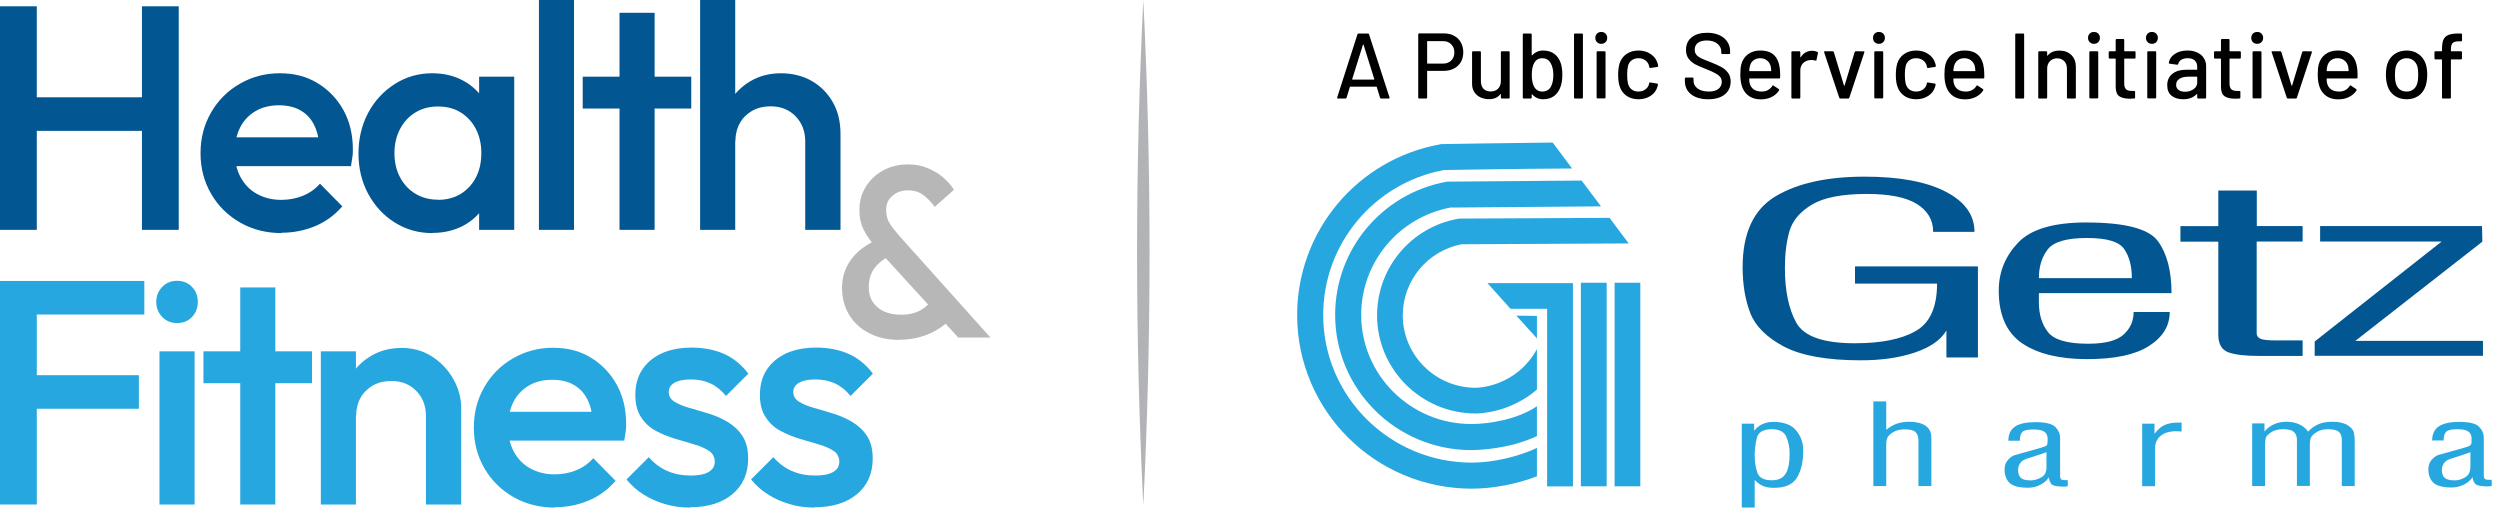 <svg width="203" height="42" viewBox="0 0 203 42" fill="none" xmlns="http://www.w3.org/2000/svg">
<path d="M92.837 3.05176e-05C93.514 13.669 93.514 27.366 92.837 41.035C92.159 27.366 92.159 13.669 92.837 3.05176e-05Z" fill="#B1B3B6"/>
<path d="M0 18.664V0.512H2.988V18.664H0ZM2.048 10.626V7.9H12.189V10.626H2.048ZM11.525 18.664V0.512H14.513V18.664H11.525Z" fill="#025691"/>
<path d="M22.883 18.927C21.637 18.927 20.517 18.65 19.521 18.083C18.524 17.515 17.736 16.755 17.155 15.758C16.574 14.762 16.283 13.669 16.283 12.438C16.283 11.207 16.574 10.114 17.141 9.131C17.708 8.149 18.483 7.374 19.465 6.807C20.448 6.24 21.527 5.949 22.717 5.949C23.906 5.949 24.903 6.212 25.788 6.752C26.674 7.291 27.379 8.024 27.891 8.951C28.403 9.878 28.652 10.944 28.652 12.133C28.652 12.341 28.652 12.549 28.61 12.77C28.583 12.991 28.541 13.226 28.5 13.489H18.289V11.151H27.019L25.954 12.078C25.913 11.317 25.774 10.681 25.511 10.155C25.248 9.629 24.889 9.242 24.404 8.965C23.934 8.689 23.339 8.55 22.647 8.55C21.928 8.55 21.292 8.702 20.752 9.021C20.212 9.339 19.797 9.768 19.507 10.335C19.216 10.902 19.064 11.566 19.064 12.341C19.064 13.116 19.216 13.808 19.535 14.389C19.853 14.97 20.282 15.426 20.863 15.745C21.444 16.063 22.094 16.229 22.827 16.229C23.464 16.229 24.059 16.118 24.598 15.897C25.138 15.675 25.608 15.343 25.982 14.914L27.794 16.755C27.185 17.46 26.452 18 25.594 18.359C24.736 18.719 23.81 18.899 22.841 18.899L22.883 18.927Z" fill="#025691"/>
<path d="M35.1 18.927C33.979 18.927 32.956 18.636 32.056 18.069C31.143 17.502 30.438 16.727 29.898 15.745C29.372 14.762 29.109 13.669 29.109 12.466C29.109 11.262 29.372 10.141 29.898 9.159C30.424 8.177 31.143 7.402 32.056 6.821C32.969 6.24 33.979 5.949 35.1 5.949C36.055 5.949 36.899 6.157 37.632 6.558C38.365 6.959 38.946 7.526 39.389 8.232C39.818 8.938 40.039 9.74 40.039 10.639V14.223C40.039 15.122 39.832 15.924 39.403 16.63C38.974 17.336 38.393 17.903 37.66 18.304C36.913 18.705 36.069 18.913 35.114 18.913L35.1 18.927ZM35.557 16.229C36.608 16.229 37.466 15.869 38.116 15.163C38.766 14.458 39.085 13.545 39.085 12.438C39.085 11.691 38.932 11.04 38.642 10.473C38.351 9.906 37.936 9.463 37.41 9.131C36.885 8.799 36.262 8.647 35.557 8.647C34.851 8.647 34.256 8.813 33.73 9.131C33.205 9.449 32.79 9.892 32.485 10.473C32.181 11.054 32.029 11.705 32.029 12.438C32.029 13.171 32.181 13.835 32.485 14.402C32.79 14.97 33.205 15.412 33.73 15.731C34.256 16.049 34.865 16.215 35.557 16.215V16.229ZM38.905 18.664V15.316L39.403 12.286L38.905 9.283V6.226H41.755V18.664H38.905Z" fill="#025691"/>
<path d="M43.761 18.664V0H46.611V18.664H43.761Z" fill="#025691"/>
<path d="M47.316 8.813V6.226H56.13V8.813H47.316ZM50.305 18.664V1.038H53.155V18.664H50.305Z" fill="#025691"/>
<path d="M56.849 18.664V0H59.699V18.664H56.849ZM65.385 18.664V11.483C65.385 10.653 65.122 9.975 64.596 9.436C64.071 8.896 63.393 8.633 62.563 8.633C62.009 8.633 61.511 8.758 61.082 8.993C60.653 9.242 60.307 9.574 60.072 10.003C59.837 10.432 59.712 10.93 59.712 11.483L58.592 10.861C58.592 9.906 58.799 9.062 59.215 8.329C59.63 7.596 60.211 7.014 60.944 6.586C61.677 6.157 62.507 5.949 63.42 5.949C64.334 5.949 65.177 6.157 65.911 6.572C66.63 6.987 67.211 7.568 67.626 8.301C68.041 9.034 68.249 9.892 68.249 10.861V18.664H65.399H65.385Z" fill="#025691"/>
<path d="M73.063 27.601C72.109 27.601 71.292 27.422 70.587 27.062C69.881 26.702 69.341 26.204 68.954 25.568C68.567 24.931 68.373 24.198 68.373 23.382C68.373 22.565 68.594 21.804 69.051 21.154C69.507 20.49 70.172 19.964 71.057 19.549L72.067 20.877C71.583 21.14 71.209 21.472 70.946 21.86C70.683 22.247 70.545 22.745 70.545 23.326C70.545 23.797 70.656 24.198 70.877 24.53C71.099 24.862 71.403 25.111 71.79 25.291C72.178 25.471 72.634 25.554 73.16 25.554C73.838 25.554 74.391 25.415 74.834 25.139C75.277 24.862 75.609 24.53 75.83 24.143L77.255 25.803C76.979 26.149 76.619 26.453 76.19 26.716C75.761 26.993 75.277 27.2 74.751 27.352C74.225 27.505 73.672 27.587 73.091 27.587L73.063 27.601ZM77.795 27.394L71.237 20.213C70.753 19.674 70.379 19.162 70.144 18.678C69.895 18.193 69.784 17.654 69.784 17.059C69.784 16.353 69.95 15.731 70.296 15.177C70.642 14.61 71.112 14.167 71.694 13.849C72.288 13.517 72.966 13.351 73.727 13.351C74.308 13.351 74.834 13.448 75.305 13.642C75.775 13.835 76.204 14.084 76.564 14.389C76.923 14.693 77.228 15.039 77.463 15.412L75.899 16.796C75.609 16.395 75.291 16.077 74.959 15.828C74.627 15.579 74.212 15.454 73.727 15.454C73.243 15.454 72.8 15.606 72.468 15.897C72.122 16.187 71.956 16.561 71.956 17.017C71.956 17.474 72.053 17.834 72.233 18.124C72.413 18.415 72.676 18.747 73.008 19.134L80.424 27.408H77.809L77.795 27.394Z" fill="#B7B7B7"/>
<path d="M0 40.966V22.814H2.988V40.966H0ZM2.048 25.54V22.814H11.719V25.54H2.048ZM2.048 33.191V30.465H11.276V33.191H2.048Z" fill="#26A7DF"/>
<path d="M14.374 26.232C13.89 26.232 13.489 26.066 13.171 25.734C12.853 25.402 12.687 25 12.687 24.516C12.687 24.032 12.853 23.631 13.171 23.299C13.489 22.967 13.89 22.801 14.374 22.801C14.859 22.801 15.288 22.967 15.592 23.299C15.91 23.631 16.062 24.032 16.062 24.516C16.062 25 15.91 25.402 15.592 25.734C15.288 26.066 14.873 26.232 14.374 26.232ZM12.949 40.966V28.528H15.8V40.966H12.949Z" fill="#26A7DF"/>
<path d="M16.52 31.116V28.528H25.333V31.116H16.52ZM19.508 40.966V23.34H22.358V40.966H19.508Z" fill="#26A7DF"/>
<path d="M26.052 40.966V28.528H28.902V40.966H26.052ZM34.588 40.966V33.786C34.588 32.956 34.325 32.278 33.8 31.738C33.274 31.199 32.596 30.936 31.766 30.936C31.212 30.936 30.714 31.06 30.285 31.295C29.857 31.544 29.511 31.877 29.275 32.305C29.04 32.734 28.916 33.232 28.916 33.786L27.795 33.163C27.795 32.209 28.003 31.365 28.418 30.631C28.833 29.898 29.414 29.317 30.147 28.888C30.88 28.459 31.71 28.252 32.623 28.252C33.537 28.252 34.381 28.487 35.114 28.971C35.833 29.442 36.414 30.064 36.829 30.811C37.245 31.558 37.452 32.347 37.452 33.163V40.966H34.602H34.588Z" fill="#26A7DF"/>
<path d="M45.074 41.215C43.829 41.215 42.708 40.939 41.712 40.371C40.716 39.804 39.927 39.043 39.346 38.047C38.765 37.051 38.475 35.958 38.475 34.727C38.475 33.495 38.765 32.402 39.332 31.42C39.9 30.438 40.674 29.663 41.657 29.096C42.639 28.528 43.718 28.238 44.908 28.238C46.098 28.238 47.094 28.501 47.98 29.04C48.865 29.58 49.571 30.313 50.082 31.24C50.594 32.167 50.843 33.232 50.843 34.422C50.843 34.63 50.843 34.837 50.802 35.059C50.774 35.28 50.733 35.515 50.691 35.778H40.481V33.44H49.211L48.145 34.367C48.104 33.606 47.966 32.969 47.703 32.444C47.44 31.918 47.08 31.531 46.596 31.254C46.126 30.977 45.531 30.839 44.839 30.839C44.119 30.839 43.483 30.991 42.943 31.309C42.404 31.628 41.989 32.056 41.698 32.624C41.408 33.191 41.255 33.855 41.255 34.63C41.255 35.404 41.408 36.096 41.726 36.677C42.044 37.258 42.473 37.715 43.054 38.033C43.635 38.351 44.285 38.517 45.019 38.517C45.655 38.517 46.25 38.407 46.79 38.185C47.329 37.964 47.8 37.632 48.173 37.203L49.986 39.043C49.377 39.749 48.644 40.288 47.786 40.648C46.928 41.008 46.001 41.188 45.032 41.188L45.074 41.215Z" fill="#26A7DF"/>
<path d="M56.018 41.215C55.326 41.215 54.662 41.132 54.026 40.939C53.389 40.759 52.794 40.496 52.268 40.164C51.729 39.832 51.272 39.417 50.871 38.932L52.684 37.12C53.112 37.618 53.611 37.992 54.178 38.241C54.745 38.49 55.381 38.614 56.087 38.614C56.723 38.614 57.208 38.517 57.54 38.324C57.872 38.13 58.038 37.853 58.038 37.494C58.038 37.134 57.886 36.816 57.567 36.608C57.249 36.401 56.848 36.221 56.364 36.082C55.866 35.93 55.354 35.792 54.814 35.626C54.275 35.46 53.749 35.252 53.265 34.989C52.767 34.727 52.365 34.353 52.061 33.883C51.743 33.412 51.59 32.817 51.59 32.07C51.59 31.282 51.77 30.59 52.144 30.023C52.517 29.455 53.043 29.013 53.721 28.694C54.399 28.39 55.215 28.224 56.17 28.224C57.166 28.224 58.052 28.404 58.826 28.75C59.601 29.11 60.238 29.635 60.763 30.341L58.951 32.153C58.591 31.71 58.176 31.365 57.706 31.143C57.235 30.922 56.71 30.811 56.101 30.811C55.534 30.811 55.091 30.894 54.773 31.074C54.468 31.254 54.302 31.503 54.302 31.821C54.302 32.167 54.454 32.43 54.773 32.624C55.091 32.817 55.492 32.983 55.976 33.122C56.474 33.26 56.986 33.412 57.526 33.578C58.065 33.744 58.591 33.966 59.075 34.256C59.56 34.547 59.975 34.92 60.279 35.391C60.597 35.861 60.749 36.484 60.749 37.245C60.749 38.448 60.321 39.417 59.477 40.122C58.633 40.828 57.484 41.188 56.032 41.188L56.018 41.215Z" fill="#26A7DF"/>
<path d="M66.132 41.215C65.44 41.215 64.776 41.132 64.14 40.939C63.503 40.759 62.908 40.496 62.383 40.164C61.843 39.832 61.387 39.417 60.985 38.932L62.798 37.12C63.227 37.618 63.725 37.992 64.292 38.241C64.859 38.49 65.496 38.614 66.201 38.614C66.838 38.614 67.322 38.517 67.654 38.324C67.986 38.13 68.152 37.853 68.152 37.494C68.152 37.134 68 36.816 67.682 36.608C67.363 36.401 66.962 36.221 66.478 36.082C65.98 35.93 65.468 35.792 64.928 35.626C64.389 35.46 63.863 35.252 63.379 34.989C62.881 34.727 62.48 34.353 62.175 33.883C61.857 33.412 61.705 32.817 61.705 32.07C61.705 31.282 61.885 30.59 62.258 30.023C62.632 29.455 63.157 29.013 63.835 28.694C64.513 28.39 65.33 28.224 66.284 28.224C67.28 28.224 68.166 28.404 68.941 28.75C69.715 29.11 70.352 29.635 70.878 30.341L69.065 32.153C68.705 31.71 68.29 31.365 67.82 31.143C67.35 30.922 66.824 30.811 66.215 30.811C65.648 30.811 65.205 30.894 64.887 31.074C64.582 31.254 64.416 31.503 64.416 31.821C64.416 32.167 64.569 32.43 64.887 32.624C65.205 32.817 65.606 32.983 66.091 33.122C66.589 33.26 67.1 33.412 67.64 33.578C68.18 33.744 68.705 33.966 69.19 34.256C69.674 34.547 70.089 34.92 70.393 35.391C70.712 35.861 70.864 36.484 70.864 37.245C70.864 38.448 70.435 39.417 69.591 40.122C68.747 40.828 67.599 41.188 66.146 41.188L66.132 41.215Z" fill="#26A7DF"/>
<path d="M160.616 29.027H158.049V26.834C157.597 27.604 156.741 28.2 155.491 28.623C154.241 29.046 152.77 29.257 151.097 29.257C148.357 29.257 146.27 28.882 144.857 28.142C143.443 27.392 142.53 26.479 142.116 25.402C141.703 24.325 141.501 23.084 141.501 21.7C141.501 18.921 142.395 17.008 144.174 15.94C145.962 14.873 148.376 14.344 151.414 14.344C154.212 14.344 156.405 14.748 157.972 15.556C159.539 16.363 160.328 17.45 160.328 18.825H156.972C156.972 17.863 156.53 17.113 155.655 16.565C154.77 16.017 153.414 15.748 151.578 15.748C149.549 15.748 148.059 16.046 147.097 16.633C146.136 17.219 145.539 17.94 145.299 18.786C145.059 19.633 144.934 20.613 144.934 21.748C144.934 23.604 145.241 25.084 145.857 26.2C146.472 27.315 148.059 27.873 150.616 27.873C152.751 27.873 154.395 27.546 155.549 26.882C156.712 26.229 157.289 24.94 157.289 23.027H150.626V21.633H160.607V29.046L160.616 29.027Z" fill="#025691"/>
<path d="M173.25 25.344C173.25 26.065 172.98 26.671 172.432 27.171C171.884 27.661 170.932 27.911 169.567 27.911C167.884 27.911 166.798 27.604 166.298 26.969C165.807 26.344 165.557 25.536 165.557 24.546V23.805H176.327C176.327 21.979 175.952 20.565 175.211 19.565C174.461 18.565 172.529 18.065 169.394 18.065C166.74 18.065 164.894 18.613 163.856 19.719C162.817 20.815 162.298 22.113 162.298 23.594C162.298 25.584 162.932 27.007 164.192 27.873C165.452 28.729 167.221 29.161 169.481 29.161C171.74 29.161 173.394 28.805 174.509 28.084C175.625 27.373 176.182 26.45 176.182 25.334H173.25V25.344ZM165.557 22.594C165.557 21.642 165.798 20.863 166.279 20.248C166.759 19.633 167.817 19.325 169.452 19.325C171.086 19.325 172.067 19.623 172.48 20.219C172.894 20.815 173.105 21.604 173.105 22.584H165.548L165.557 22.594Z" fill="#025691"/>
<path d="M183.242 18.354H186.973V19.613H183.242V27.075C183.242 27.257 183.338 27.402 183.531 27.498C183.723 27.594 184.146 27.642 184.8 27.642H186.973V28.902H183.444C182.309 28.902 181.473 28.805 180.934 28.604C180.396 28.402 180.127 27.93 180.127 27.18V19.623H177.05V18.363H180.127V15.469H183.252V18.363L183.242 18.354Z" fill="#025691"/>
<path d="M187.952 28.892V27.729L198.26 19.613H188.394V18.354H201.539L201.567 19.623L191.25 27.68H201.616V28.892H187.952Z" fill="#025691"/>
<path d="M142.471 38.959C142.692 39.19 142.913 39.353 143.154 39.459C143.385 39.565 143.683 39.613 144.048 39.613C144.961 39.613 145.586 39.334 145.923 38.767C146.26 38.209 146.423 37.478 146.423 36.584C146.423 35.959 146.231 35.411 145.846 34.95C145.461 34.488 144.846 34.257 143.99 34.257C143.673 34.257 143.375 34.315 143.106 34.44C142.836 34.565 142.615 34.748 142.433 34.978V34.402H141.433V41.209H142.481V38.969L142.471 38.959ZM145.038 35.45C145.221 35.853 145.317 36.305 145.317 36.834C145.317 37.575 145.211 38.113 144.99 38.469C144.769 38.825 144.404 38.998 143.885 38.998C143.25 38.998 142.865 38.805 142.711 38.411C142.558 38.017 142.481 37.517 142.481 36.921C142.481 36.536 142.538 36.103 142.644 35.603C142.75 35.103 143.163 34.853 143.875 34.853C144.471 34.853 144.856 35.055 145.048 35.45" fill="#26A7DF"/>
<path d="M153.163 39.469H152.115V32.594H153.163V34.902C153.433 34.68 153.711 34.517 154 34.411C154.288 34.305 154.625 34.248 155.009 34.248C155.586 34.248 156.029 34.353 156.346 34.565C156.663 34.777 156.827 35.103 156.827 35.546V39.469H155.779V35.748C155.779 35.459 155.692 35.228 155.538 35.084C155.375 34.93 155.086 34.863 154.683 34.863C154.279 34.863 153.961 34.94 153.721 35.094C153.481 35.248 153.327 35.392 153.259 35.536C153.202 35.68 153.163 35.853 153.163 36.065V39.469Z" fill="#26A7DF"/>
<path d="M167.915 39.478L167.674 39.517C167.194 39.517 166.867 39.478 166.694 39.392C166.52 39.305 166.415 39.103 166.357 38.767C166.213 38.998 165.992 39.2 165.674 39.363C165.367 39.527 165.03 39.603 164.684 39.603C163.972 39.603 163.472 39.478 163.194 39.228C162.915 38.978 162.771 38.603 162.771 38.103C162.771 37.815 162.857 37.565 163.04 37.353C163.222 37.142 163.405 37.017 163.588 36.959C163.78 36.902 164.222 36.777 164.934 36.584C165.645 36.392 166.03 36.267 166.107 36.228C166.184 36.18 166.232 36.132 166.242 36.055C166.261 35.988 166.27 35.853 166.27 35.661C166.27 35.373 166.184 35.171 166.001 35.055C165.819 34.93 165.52 34.873 165.088 34.873C164.655 34.873 164.347 34.94 164.213 35.075C164.078 35.209 164.011 35.45 164.011 35.786H163.078C163.078 35.267 163.261 34.882 163.617 34.642C163.972 34.402 164.53 34.277 165.27 34.277C166.097 34.277 166.636 34.411 166.895 34.671C167.155 34.94 167.28 35.228 167.28 35.546V38.584C167.28 38.69 167.28 38.777 167.309 38.834C167.328 38.892 167.367 38.93 167.415 38.95C167.472 38.969 167.569 38.988 167.694 38.988H167.905V39.507L167.915 39.478ZM166.184 36.709C165.972 36.796 165.713 36.882 165.405 36.978C165.097 37.075 164.819 37.161 164.569 37.248C164.319 37.334 164.136 37.45 164.03 37.623C163.924 37.786 163.867 37.969 163.867 38.152C163.867 38.44 163.944 38.652 164.088 38.796C164.232 38.94 164.501 39.007 164.905 39.007C165.194 39.007 165.482 38.921 165.761 38.757C166.04 38.594 166.174 38.325 166.174 37.959V36.709H166.184Z" fill="#26A7DF"/>
<path d="M174.944 35.228C175.165 34.921 175.425 34.69 175.714 34.536C176.002 34.392 176.387 34.315 176.848 34.315H177.146V35.036C176.983 35.027 176.839 35.017 176.694 35.017C176.165 35.017 175.742 35.142 175.444 35.392C175.146 35.642 174.992 35.969 174.992 36.392V39.478H173.944V34.402H174.944V35.238V35.228Z" fill="#26A7DF"/>
<path d="M183.924 39.469H182.876V34.382H183.876V35.036C184.078 34.796 184.328 34.603 184.636 34.459C184.934 34.315 185.28 34.248 185.664 34.248C186.049 34.248 186.405 34.315 186.703 34.459C187.011 34.603 187.251 34.796 187.414 35.046C187.684 34.767 187.972 34.565 188.27 34.44C188.568 34.315 188.943 34.248 189.395 34.248C189.905 34.248 190.309 34.334 190.607 34.517C190.905 34.7 191.078 34.892 191.126 35.094C191.174 35.296 191.203 35.527 191.203 35.786V39.469H190.155V35.748C190.155 35.44 190.078 35.209 189.914 35.065C189.751 34.921 189.462 34.853 189.02 34.853C188.655 34.853 188.357 34.93 188.116 35.084C187.876 35.238 187.722 35.382 187.655 35.527C187.597 35.671 187.559 35.844 187.559 36.055V39.459H186.511V35.738C186.511 35.45 186.434 35.219 186.261 35.075C186.097 34.921 185.809 34.853 185.405 34.853C185.001 34.853 184.684 34.93 184.443 35.084C184.203 35.238 184.049 35.382 184.001 35.517C183.953 35.652 183.924 35.834 183.924 36.065V39.469Z" fill="#26A7DF"/>
<path d="M202.318 38.959H202.107C201.972 38.959 201.885 38.95 201.828 38.921C201.77 38.902 201.732 38.863 201.712 38.805C201.693 38.748 201.684 38.661 201.684 38.555V35.527C201.684 35.209 201.559 34.911 201.299 34.652C201.039 34.382 200.501 34.257 199.684 34.257C198.943 34.257 198.386 34.382 198.03 34.623C197.674 34.863 197.491 35.248 197.491 35.767H198.424C198.424 35.43 198.491 35.19 198.636 35.055C198.77 34.921 199.068 34.853 199.511 34.853C199.953 34.853 200.241 34.911 200.424 35.036C200.607 35.161 200.693 35.363 200.693 35.642C200.693 35.834 200.693 35.969 200.664 36.036C200.645 36.103 200.597 36.161 200.52 36.209C200.443 36.257 200.049 36.373 199.347 36.565C198.636 36.757 198.193 36.892 198.001 36.94C197.818 36.998 197.636 37.132 197.453 37.334C197.27 37.546 197.184 37.796 197.184 38.084C197.184 38.584 197.328 38.959 197.607 39.209C197.886 39.459 198.386 39.584 199.097 39.584C199.443 39.584 199.77 39.498 200.087 39.344C200.395 39.18 200.626 38.978 200.77 38.748C200.818 39.084 200.934 39.286 201.107 39.373C201.28 39.459 201.607 39.498 202.087 39.498L202.328 39.459V38.94L202.318 38.959ZM200.587 37.959C200.587 38.325 200.443 38.594 200.174 38.757C199.895 38.921 199.607 39.007 199.318 39.007C198.924 39.007 198.645 38.93 198.501 38.796C198.357 38.652 198.28 38.44 198.28 38.152C198.28 37.959 198.337 37.786 198.443 37.623C198.549 37.459 198.732 37.334 198.982 37.257C199.232 37.18 199.511 37.084 199.818 36.988C200.126 36.892 200.386 36.796 200.597 36.719V37.969L200.587 37.959Z" fill="#26A7DF"/>
<path d="M122.655 25.075H126.674L125.626 24.036V39.498H127.723V24.036V22.988H126.674H120.78L122.655 25.075Z" fill="#26A7DF"/>
<path d="M130.462 22.959H128.366V39.488H130.462V22.959Z" fill="#26A7DF"/>
<path d="M133.193 22.959H131.106V39.488H133.193V22.959Z" fill="#26A7DF"/>
<path d="M124.799 28.354C123.068 31.45 119.963 31.488 119.828 31.488C116.559 31.488 113.905 28.844 113.905 25.604C113.905 22.796 115.905 20.373 118.674 19.834L132.251 19.767L130.693 17.69L118.559 17.748H118.463L118.376 17.767C114.568 18.459 111.818 21.757 111.818 25.604C111.818 29.998 115.405 33.575 119.828 33.575C120.184 33.575 122.636 33.498 124.799 31.632V28.354Z" fill="#26A7DF"/>
<path d="M124.799 32.988C123.231 34.046 120.981 34.43 119.462 34.43C114.529 34.43 110.529 30.45 110.529 25.565C110.529 21.305 113.568 17.652 117.77 16.854L130.001 16.757L128.424 14.661L117.635 14.748H117.549L117.452 14.758C112.222 15.709 108.414 20.257 108.414 25.565C108.414 31.613 113.366 36.546 119.462 36.546C120.029 36.546 122.51 36.478 124.799 35.411V32.988Z" fill="#26A7DF"/>
<path d="M124.799 36.373C123.27 37.094 121.213 37.565 119.511 37.565C112.857 37.565 107.443 32.19 107.443 25.575C107.443 19.815 111.559 14.873 117.242 13.806C118.049 13.786 123.741 13.7 127.655 13.681L126.078 11.575C122.04 11.613 117.174 11.7 117.117 11.7H117.03L116.943 11.719C110.213 12.931 105.328 18.767 105.328 25.584C105.328 33.363 111.684 39.68 119.511 39.68C121.222 39.68 123.155 39.305 124.799 38.68V36.382V36.373Z" fill="#26A7DF"/>
<path d="M123.126 25.632L124.799 27.479V25.652L123.126 25.632Z" fill="#26A7DF"/>
<path d="M112.151 8C112.106 8 112.076 7.98 112.061 7.94L111.789 7.057C111.784 7.042 111.774 7.035 111.759 7.035H109.64C109.625 7.035 109.615 7.042 109.61 7.057L109.339 7.94C109.323 7.98 109.293 8 109.248 8H108.637C108.582 8 108.562 7.972 108.577 7.917L110.228 2.782C110.243 2.742 110.274 2.722 110.319 2.722H111.073C111.118 2.722 111.148 2.742 111.163 2.782L112.83 7.917L112.837 7.947C112.837 7.982 112.815 8 112.77 8H112.151ZM109.799 6.424C109.794 6.434 109.794 6.444 109.799 6.454C109.809 6.459 109.819 6.462 109.829 6.462H111.563C111.573 6.462 111.581 6.459 111.586 6.454C111.596 6.444 111.598 6.434 111.593 6.424L110.718 3.627C110.713 3.616 110.706 3.611 110.696 3.611C110.686 3.611 110.678 3.616 110.673 3.627L109.799 6.424ZM117.272 2.714C117.578 2.714 117.847 2.779 118.079 2.91C118.315 3.036 118.496 3.214 118.622 3.446C118.752 3.677 118.818 3.943 118.818 4.245C118.818 4.546 118.752 4.81 118.622 5.037C118.491 5.263 118.305 5.439 118.064 5.564C117.827 5.69 117.553 5.753 117.242 5.753H115.915C115.894 5.753 115.884 5.763 115.884 5.783V7.925C115.884 7.975 115.859 8 115.809 8H115.236C115.186 8 115.16 7.975 115.16 7.925V2.79C115.16 2.739 115.186 2.714 115.236 2.714H117.272ZM117.174 5.165C117.45 5.165 117.671 5.082 117.837 4.916C118.008 4.75 118.094 4.531 118.094 4.26C118.094 3.983 118.008 3.762 117.837 3.596C117.671 3.425 117.45 3.34 117.174 3.34H115.915C115.894 3.34 115.884 3.35 115.884 3.37V5.135C115.884 5.155 115.894 5.165 115.915 5.165H117.174ZM121.87 4.237C121.87 4.187 121.895 4.162 121.945 4.162H122.511C122.561 4.162 122.586 4.187 122.586 4.237V7.925C122.586 7.975 122.561 8 122.511 8H121.945C121.895 8 121.87 7.975 121.87 7.925V7.646C121.87 7.636 121.865 7.631 121.855 7.631C121.85 7.626 121.842 7.628 121.832 7.638C121.631 7.915 121.322 8.053 120.905 8.053C120.658 8.053 120.43 8.005 120.218 7.91C120.012 7.814 119.846 7.673 119.721 7.487C119.595 7.301 119.532 7.075 119.532 6.809V4.237C119.532 4.187 119.557 4.162 119.608 4.162H120.173C120.223 4.162 120.249 4.187 120.249 4.237V6.582C120.249 6.844 120.316 7.05 120.452 7.201C120.593 7.352 120.789 7.427 121.04 7.427C121.292 7.427 121.493 7.352 121.644 7.201C121.794 7.045 121.87 6.839 121.87 6.582V4.237ZM126.742 5.157C126.822 5.414 126.862 5.718 126.862 6.07C126.862 6.447 126.815 6.768 126.719 7.035C126.608 7.362 126.432 7.615 126.191 7.796C125.955 7.972 125.656 8.06 125.294 8.06C125.118 8.06 124.955 8.025 124.804 7.955C124.653 7.884 124.522 7.786 124.412 7.661C124.402 7.651 124.392 7.648 124.381 7.653C124.376 7.658 124.374 7.666 124.374 7.676V7.925C124.374 7.975 124.349 8 124.299 8H123.725C123.675 8 123.65 7.975 123.65 7.925V2.797C123.65 2.747 123.675 2.722 123.725 2.722H124.299C124.349 2.722 124.374 2.747 124.374 2.797V4.479C124.374 4.489 124.376 4.496 124.381 4.501C124.392 4.506 124.402 4.504 124.412 4.494C124.522 4.368 124.653 4.272 124.804 4.207C124.96 4.137 125.123 4.102 125.294 4.102C125.671 4.102 125.98 4.195 126.221 4.381C126.463 4.567 126.636 4.825 126.742 5.157ZM125.942 7.02C126.068 6.783 126.131 6.472 126.131 6.085C126.131 5.673 126.05 5.341 125.89 5.089C125.744 4.848 125.52 4.727 125.218 4.727C124.937 4.727 124.723 4.856 124.578 5.112C124.447 5.343 124.381 5.665 124.381 6.077C124.381 6.489 124.442 6.806 124.562 7.027C124.713 7.299 124.934 7.434 125.226 7.434C125.558 7.434 125.797 7.296 125.942 7.02ZM127.886 8C127.836 8 127.81 7.975 127.81 7.925V2.797C127.81 2.747 127.836 2.722 127.886 2.722H128.459C128.509 2.722 128.534 2.747 128.534 2.797V7.925C128.534 7.975 128.509 8 128.459 8H127.886ZM130.022 3.559C129.882 3.559 129.766 3.513 129.676 3.423C129.585 3.332 129.54 3.217 129.54 3.076C129.54 2.935 129.585 2.82 129.676 2.729C129.766 2.639 129.882 2.593 130.022 2.593C130.163 2.593 130.279 2.639 130.369 2.729C130.46 2.82 130.505 2.935 130.505 3.076C130.505 3.217 130.46 3.332 130.369 3.423C130.279 3.513 130.163 3.559 130.022 3.559ZM129.721 7.992C129.671 7.992 129.645 7.967 129.645 7.917V4.237C129.645 4.187 129.671 4.162 129.721 4.162H130.294C130.344 4.162 130.369 4.187 130.369 4.237V7.917C130.369 7.967 130.344 7.992 130.294 7.992H129.721ZM133.045 8.06C132.663 8.06 132.337 7.965 132.065 7.774C131.794 7.578 131.608 7.314 131.507 6.982C131.432 6.751 131.394 6.447 131.394 6.07C131.394 5.723 131.432 5.419 131.507 5.157C131.608 4.836 131.794 4.579 132.065 4.388C132.342 4.197 132.668 4.102 133.045 4.102C133.422 4.102 133.752 4.197 134.033 4.388C134.315 4.579 134.498 4.82 134.584 5.112C134.614 5.192 134.634 5.275 134.644 5.361C134.644 5.401 134.621 5.426 134.576 5.436L134.011 5.519H133.995C133.96 5.519 133.935 5.497 133.92 5.451L133.897 5.331C133.857 5.16 133.759 5.016 133.603 4.901C133.447 4.785 133.259 4.727 133.038 4.727C132.822 4.727 132.638 4.785 132.487 4.901C132.337 5.016 132.238 5.17 132.193 5.361C132.148 5.542 132.125 5.781 132.125 6.077C132.125 6.369 132.148 6.605 132.193 6.786C132.244 6.987 132.342 7.145 132.487 7.261C132.638 7.377 132.822 7.434 133.038 7.434C133.259 7.434 133.447 7.377 133.603 7.261C133.764 7.145 133.865 6.995 133.905 6.809C133.91 6.804 133.91 6.799 133.905 6.794C133.905 6.783 133.907 6.776 133.912 6.771V6.741C133.928 6.701 133.955 6.685 133.995 6.696L134.561 6.786C134.601 6.796 134.621 6.816 134.621 6.846V6.876C134.621 6.922 134.609 6.977 134.584 7.042C134.498 7.349 134.315 7.595 134.033 7.781C133.752 7.967 133.422 8.06 133.045 8.06ZM138.705 8.06C138.318 8.06 137.981 8 137.695 7.879C137.413 7.759 137.194 7.588 137.039 7.367C136.888 7.145 136.812 6.887 136.812 6.59V6.371C136.812 6.321 136.837 6.296 136.888 6.296H137.438C137.488 6.296 137.514 6.321 137.514 6.371V6.552C137.514 6.809 137.624 7.02 137.845 7.186C138.067 7.352 138.371 7.434 138.758 7.434C139.105 7.434 139.366 7.362 139.542 7.216C139.718 7.07 139.806 6.879 139.806 6.643C139.806 6.487 139.761 6.354 139.67 6.243C139.58 6.132 139.446 6.032 139.271 5.941C139.1 5.846 138.848 5.733 138.516 5.602C138.149 5.461 137.858 5.333 137.642 5.218C137.431 5.102 137.255 4.951 137.114 4.765C136.973 4.574 136.903 4.335 136.903 4.049C136.903 3.616 137.056 3.277 137.363 3.031C137.674 2.784 138.094 2.661 138.622 2.661C138.994 2.661 139.321 2.724 139.602 2.85C139.884 2.976 140.1 3.151 140.251 3.378C140.407 3.604 140.485 3.865 140.485 4.162V4.313C140.485 4.363 140.459 4.388 140.409 4.388H139.844C139.793 4.388 139.768 4.363 139.768 4.313V4.2C139.768 3.938 139.663 3.722 139.451 3.551C139.245 3.375 138.959 3.287 138.592 3.287C138.28 3.287 138.039 3.353 137.868 3.483C137.697 3.609 137.612 3.792 137.612 4.034C137.612 4.2 137.654 4.335 137.74 4.441C137.825 4.546 137.951 4.642 138.117 4.727C138.288 4.808 138.547 4.913 138.893 5.044C139.25 5.185 139.539 5.316 139.761 5.436C139.982 5.552 140.165 5.708 140.311 5.904C140.457 6.095 140.53 6.334 140.53 6.62C140.53 7.062 140.366 7.414 140.04 7.676C139.718 7.932 139.273 8.06 138.705 8.06ZM144.525 5.602C144.546 5.808 144.553 6.039 144.548 6.296C144.548 6.346 144.523 6.371 144.473 6.371H142.067C142.047 6.371 142.037 6.381 142.037 6.401C142.037 6.572 142.052 6.703 142.082 6.794C142.138 6.995 142.248 7.153 142.414 7.269C142.585 7.379 142.799 7.434 143.055 7.434C143.427 7.434 143.714 7.281 143.915 6.975C143.94 6.924 143.972 6.917 144.013 6.952L144.442 7.238C144.478 7.269 144.485 7.301 144.465 7.336C144.324 7.563 144.123 7.741 143.862 7.872C143.605 8.003 143.314 8.068 142.987 8.068C142.62 8.068 142.311 7.987 142.06 7.827C141.808 7.666 141.62 7.437 141.494 7.14C141.373 6.844 141.313 6.484 141.313 6.062C141.313 5.695 141.341 5.416 141.396 5.225C141.487 4.878 141.668 4.604 141.939 4.403C142.21 4.202 142.54 4.102 142.927 4.102C143.435 4.102 143.814 4.23 144.065 4.486C144.317 4.737 144.47 5.109 144.525 5.602ZM142.927 4.727C142.711 4.727 142.532 4.783 142.391 4.893C142.251 4.999 142.155 5.142 142.105 5.323C142.07 5.434 142.047 5.574 142.037 5.745C142.037 5.766 142.047 5.776 142.067 5.776H143.794C143.814 5.776 143.824 5.766 143.824 5.745C143.814 5.58 143.799 5.456 143.779 5.376C143.729 5.18 143.628 5.024 143.477 4.908C143.332 4.788 143.148 4.727 142.927 4.727ZM147.143 4.124C147.304 4.124 147.45 4.157 147.58 4.222C147.616 4.237 147.628 4.267 147.618 4.313L147.497 4.878C147.492 4.923 147.462 4.939 147.407 4.923C147.321 4.888 147.221 4.871 147.105 4.871L147 4.878C146.763 4.888 146.567 4.971 146.412 5.127C146.261 5.278 146.185 5.476 146.185 5.723V7.925C146.185 7.975 146.16 8 146.11 8H145.537C145.487 8 145.461 7.975 145.461 7.925V4.237C145.461 4.187 145.487 4.162 145.537 4.162H146.11C146.16 4.162 146.185 4.187 146.185 4.237V4.637C146.185 4.652 146.188 4.662 146.193 4.667C146.203 4.667 146.211 4.662 146.216 4.652C146.442 4.3 146.751 4.124 147.143 4.124ZM149.44 8C149.394 8 149.364 7.98 149.349 7.94L148.12 4.245L148.112 4.215C148.112 4.179 148.135 4.162 148.18 4.162H148.814C148.859 4.162 148.889 4.182 148.904 4.222L149.734 6.952C149.739 6.962 149.746 6.967 149.756 6.967C149.766 6.967 149.774 6.962 149.779 6.952L150.601 4.222C150.616 4.182 150.646 4.162 150.691 4.162L151.325 4.169C151.38 4.169 151.4 4.197 151.385 4.252L150.163 7.94C150.148 7.98 150.118 8 150.073 8H149.44ZM152.57 3.559C152.43 3.559 152.314 3.513 152.224 3.423C152.133 3.332 152.088 3.217 152.088 3.076C152.088 2.935 152.133 2.82 152.224 2.729C152.314 2.639 152.43 2.593 152.57 2.593C152.711 2.593 152.827 2.639 152.917 2.729C153.008 2.82 153.053 2.935 153.053 3.076C153.053 3.217 153.008 3.332 152.917 3.423C152.827 3.513 152.711 3.559 152.57 3.559ZM152.269 7.992C152.219 7.992 152.193 7.967 152.193 7.917V4.237C152.193 4.187 152.219 4.162 152.269 4.162H152.842C152.892 4.162 152.917 4.187 152.917 4.237V7.917C152.917 7.967 152.892 7.992 152.842 7.992H152.269ZM155.593 8.06C155.211 8.06 154.885 7.965 154.613 7.774C154.342 7.578 154.156 7.314 154.055 6.982C153.98 6.751 153.942 6.447 153.942 6.07C153.942 5.723 153.98 5.419 154.055 5.157C154.156 4.836 154.342 4.579 154.613 4.388C154.89 4.197 155.216 4.102 155.593 4.102C155.97 4.102 156.3 4.197 156.581 4.388C156.863 4.579 157.046 4.82 157.132 5.112C157.162 5.192 157.182 5.275 157.192 5.361C157.192 5.401 157.169 5.426 157.124 5.436L156.559 5.519H156.543C156.508 5.519 156.483 5.497 156.468 5.451L156.445 5.331C156.405 5.16 156.307 5.016 156.151 4.901C155.995 4.785 155.807 4.727 155.586 4.727C155.37 4.727 155.186 4.785 155.035 4.901C154.885 5.016 154.786 5.17 154.741 5.361C154.696 5.542 154.673 5.781 154.673 6.077C154.673 6.369 154.696 6.605 154.741 6.786C154.792 6.987 154.89 7.145 155.035 7.261C155.186 7.377 155.37 7.434 155.586 7.434C155.807 7.434 155.995 7.377 156.151 7.261C156.312 7.145 156.413 6.995 156.453 6.809C156.458 6.804 156.458 6.799 156.453 6.794C156.453 6.783 156.455 6.776 156.46 6.771V6.741C156.476 6.701 156.503 6.685 156.543 6.696L157.109 6.786C157.149 6.796 157.169 6.816 157.169 6.846V6.876C157.169 6.922 157.157 6.977 157.132 7.042C157.046 7.349 156.863 7.595 156.581 7.781C156.3 7.967 155.97 8.06 155.593 8.06ZM161.101 5.602C161.121 5.808 161.129 6.039 161.124 6.296C161.124 6.346 161.099 6.371 161.049 6.371H158.643C158.623 6.371 158.613 6.381 158.613 6.401C158.613 6.572 158.628 6.703 158.658 6.794C158.714 6.995 158.824 7.153 158.99 7.269C159.161 7.379 159.375 7.434 159.631 7.434C160.003 7.434 160.29 7.281 160.491 6.975C160.516 6.924 160.548 6.917 160.589 6.952L161.018 7.238C161.054 7.269 161.061 7.301 161.041 7.336C160.9 7.563 160.699 7.741 160.438 7.872C160.181 8.003 159.89 8.068 159.563 8.068C159.196 8.068 158.887 7.987 158.636 7.827C158.384 7.666 158.196 7.437 158.07 7.14C157.949 6.844 157.889 6.484 157.889 6.062C157.889 5.695 157.917 5.416 157.972 5.225C158.063 4.878 158.244 4.604 158.515 4.403C158.786 4.202 159.116 4.102 159.503 4.102C160.011 4.102 160.39 4.23 160.641 4.486C160.893 4.737 161.046 5.109 161.101 5.602ZM159.503 4.727C159.287 4.727 159.108 4.783 158.967 4.893C158.827 4.999 158.731 5.142 158.681 5.323C158.646 5.434 158.623 5.574 158.613 5.745C158.613 5.766 158.623 5.776 158.643 5.776H160.37C160.39 5.776 160.4 5.766 160.4 5.745C160.39 5.58 160.375 5.456 160.355 5.376C160.305 5.18 160.204 5.024 160.053 4.908C159.907 4.788 159.724 4.727 159.503 4.727ZM163.713 8C163.663 8 163.637 7.975 163.637 7.925V2.797C163.637 2.747 163.663 2.722 163.713 2.722H164.286C164.336 2.722 164.361 2.747 164.361 2.797V7.925C164.361 7.975 164.336 8 164.286 8H163.713ZM167.217 4.109C167.63 4.109 167.956 4.23 168.198 4.471C168.439 4.707 168.56 5.029 168.56 5.436V7.925C168.56 7.975 168.535 8 168.484 8H167.911C167.861 8 167.836 7.975 167.836 7.925V5.58C167.836 5.328 167.763 5.125 167.617 4.969C167.471 4.813 167.278 4.735 167.037 4.735C166.8 4.735 166.607 4.813 166.456 4.969C166.305 5.125 166.23 5.326 166.23 5.572V7.925C166.23 7.975 166.205 8 166.154 8H165.581C165.531 8 165.506 7.975 165.506 7.925V4.237C165.506 4.187 165.531 4.162 165.581 4.162H166.154C166.205 4.162 166.23 4.187 166.23 4.237V4.509C166.23 4.519 166.232 4.526 166.237 4.531C166.247 4.536 166.255 4.534 166.26 4.524C166.476 4.247 166.795 4.109 167.217 4.109ZM170.03 3.559C169.889 3.559 169.774 3.513 169.683 3.423C169.593 3.332 169.547 3.217 169.547 3.076C169.547 2.935 169.593 2.82 169.683 2.729C169.774 2.639 169.889 2.593 170.03 2.593C170.171 2.593 170.286 2.639 170.377 2.729C170.467 2.82 170.513 2.935 170.513 3.076C170.513 3.217 170.467 3.332 170.377 3.423C170.286 3.513 170.171 3.559 170.03 3.559ZM169.728 7.992C169.678 7.992 169.653 7.967 169.653 7.917V4.237C169.653 4.187 169.678 4.162 169.728 4.162H170.301C170.352 4.162 170.377 4.187 170.377 4.237V7.917C170.377 7.967 170.352 7.992 170.301 7.992H169.728ZM173.407 4.682C173.407 4.732 173.382 4.758 173.332 4.758H172.518C172.497 4.758 172.487 4.768 172.487 4.788V6.786C172.487 6.997 172.535 7.15 172.631 7.246C172.726 7.336 172.874 7.382 173.076 7.382H173.294C173.344 7.382 173.37 7.407 173.37 7.457V7.925C173.37 7.975 173.344 8 173.294 8C173.133 8.01 173.018 8.015 172.947 8.015C172.565 8.015 172.276 7.947 172.08 7.812C171.889 7.671 171.794 7.414 171.794 7.042V4.788C171.794 4.768 171.784 4.758 171.763 4.758H171.304C171.253 4.758 171.228 4.732 171.228 4.682V4.237C171.228 4.187 171.253 4.162 171.304 4.162H171.763C171.784 4.162 171.794 4.152 171.794 4.132V3.242C171.794 3.192 171.819 3.167 171.869 3.167H172.412C172.462 3.167 172.487 3.192 172.487 3.242V4.132C172.487 4.152 172.497 4.162 172.518 4.162H173.332C173.382 4.162 173.407 4.187 173.407 4.237V4.682ZM174.736 3.559C174.595 3.559 174.479 3.513 174.389 3.423C174.298 3.332 174.253 3.217 174.253 3.076C174.253 2.935 174.298 2.82 174.389 2.729C174.479 2.639 174.595 2.593 174.736 2.593C174.876 2.593 174.992 2.639 175.082 2.729C175.173 2.82 175.218 2.935 175.218 3.076C175.218 3.217 175.173 3.332 175.082 3.423C174.992 3.513 174.876 3.559 174.736 3.559ZM174.434 7.992C174.384 7.992 174.358 7.967 174.358 7.917V4.237C174.358 4.187 174.384 4.162 174.434 4.162H175.007C175.057 4.162 175.082 4.187 175.082 4.237V7.917C175.082 7.967 175.057 7.992 175.007 7.992H174.434ZM177.623 4.102C177.929 4.102 178.196 4.157 178.422 4.267C178.653 4.373 178.829 4.524 178.95 4.72C179.075 4.911 179.138 5.13 179.138 5.376V7.925C179.138 7.975 179.113 8 179.063 8H178.49C178.44 8 178.414 7.975 178.414 7.925V7.653C178.414 7.628 178.402 7.623 178.377 7.638C178.246 7.774 178.085 7.879 177.894 7.955C177.708 8.025 177.5 8.06 177.268 8.06C176.896 8.06 176.587 7.967 176.341 7.781C176.099 7.59 175.979 7.304 175.979 6.922C175.979 6.53 176.115 6.223 176.386 6.002C176.663 5.776 177.047 5.662 177.54 5.662H178.384C178.404 5.662 178.414 5.652 178.414 5.632V5.429C178.414 5.208 178.349 5.037 178.218 4.916C178.093 4.79 177.899 4.727 177.638 4.727C177.427 4.727 177.253 4.77 177.117 4.856C176.987 4.936 176.906 5.047 176.876 5.187C176.861 5.238 176.831 5.26 176.786 5.255L176.175 5.172C176.125 5.162 176.102 5.142 176.107 5.112C176.147 4.815 176.306 4.574 176.582 4.388C176.859 4.197 177.205 4.102 177.623 4.102ZM177.427 7.45C177.693 7.45 177.924 7.379 178.12 7.238C178.316 7.098 178.414 6.919 178.414 6.703V6.258C178.414 6.238 178.404 6.228 178.384 6.228H177.675C177.379 6.228 177.143 6.286 176.967 6.401C176.791 6.517 176.703 6.678 176.703 6.884C176.703 7.07 176.768 7.211 176.899 7.306C177.035 7.402 177.21 7.45 177.427 7.45ZM181.957 4.682C181.957 4.732 181.932 4.758 181.881 4.758H181.067C181.047 4.758 181.037 4.768 181.037 4.788V6.786C181.037 6.997 181.085 7.15 181.18 7.246C181.276 7.336 181.424 7.382 181.625 7.382H181.844C181.894 7.382 181.919 7.407 181.919 7.457V7.925C181.919 7.975 181.894 8 181.844 8C181.683 8.01 181.567 8.015 181.497 8.015C181.115 8.015 180.826 7.947 180.63 7.812C180.439 7.671 180.343 7.414 180.343 7.042V4.788C180.343 4.768 180.333 4.758 180.313 4.758H179.853C179.803 4.758 179.777 4.732 179.777 4.682V4.237C179.777 4.187 179.803 4.162 179.853 4.162H180.313C180.333 4.162 180.343 4.152 180.343 4.132V3.242C180.343 3.192 180.368 3.167 180.418 3.167H180.961C181.012 3.167 181.037 3.192 181.037 3.242V4.132C181.037 4.152 181.047 4.162 181.067 4.162H181.881C181.932 4.162 181.957 4.187 181.957 4.237V4.682ZM183.285 3.559C183.144 3.559 183.029 3.513 182.938 3.423C182.848 3.332 182.802 3.217 182.802 3.076C182.802 2.935 182.848 2.82 182.938 2.729C183.029 2.639 183.144 2.593 183.285 2.593C183.426 2.593 183.541 2.639 183.632 2.729C183.722 2.82 183.768 2.935 183.768 3.076C183.768 3.217 183.722 3.332 183.632 3.423C183.541 3.513 183.426 3.559 183.285 3.559ZM182.983 7.992C182.933 7.992 182.908 7.967 182.908 7.917V4.237C182.908 4.187 182.933 4.162 182.983 4.162H183.556C183.607 4.162 183.632 4.187 183.632 4.237V7.917C183.632 7.967 183.607 7.992 183.556 7.992H182.983ZM185.78 8C185.735 8 185.705 7.98 185.689 7.94L184.46 4.245L184.453 4.215C184.453 4.179 184.475 4.162 184.521 4.162H185.154C185.199 4.162 185.229 4.182 185.245 4.222L186.074 6.952C186.079 6.962 186.087 6.967 186.097 6.967C186.107 6.967 186.114 6.962 186.119 6.952L186.941 4.222C186.956 4.182 186.986 4.162 187.032 4.162L187.665 4.169C187.72 4.169 187.74 4.197 187.725 4.252L186.504 7.94C186.489 7.98 186.459 8 186.413 8H185.78ZM191.411 5.602C191.431 5.808 191.438 6.039 191.433 6.296C191.433 6.346 191.408 6.371 191.358 6.371H188.953C188.933 6.371 188.922 6.381 188.922 6.401C188.922 6.572 188.938 6.703 188.968 6.794C189.023 6.995 189.134 7.153 189.299 7.269C189.47 7.379 189.684 7.434 189.94 7.434C190.312 7.434 190.599 7.281 190.8 6.975C190.825 6.924 190.858 6.917 190.898 6.952L191.328 7.238C191.363 7.269 191.371 7.301 191.351 7.336C191.21 7.563 191.009 7.741 190.747 7.872C190.491 8.003 190.199 8.068 189.873 8.068C189.506 8.068 189.196 7.987 188.945 7.827C188.694 7.666 188.505 7.437 188.38 7.14C188.259 6.844 188.199 6.484 188.199 6.062C188.199 5.695 188.226 5.416 188.282 5.225C188.372 4.878 188.553 4.604 188.824 4.403C189.096 4.202 189.425 4.102 189.812 4.102C190.32 4.102 190.7 4.23 190.951 4.486C191.202 4.737 191.356 5.109 191.411 5.602ZM189.812 4.727C189.596 4.727 189.418 4.783 189.277 4.893C189.136 4.999 189.041 5.142 188.99 5.323C188.955 5.434 188.933 5.574 188.922 5.745C188.922 5.766 188.933 5.776 188.953 5.776H190.679C190.7 5.776 190.71 5.766 190.71 5.745C190.7 5.58 190.684 5.456 190.664 5.376C190.614 5.18 190.514 5.024 190.363 4.908C190.217 4.788 190.033 4.727 189.812 4.727ZM195.425 8.06C195.053 8.06 194.729 7.967 194.452 7.781C194.176 7.59 193.982 7.326 193.872 6.99C193.781 6.718 193.736 6.411 193.736 6.07C193.736 5.713 193.779 5.411 193.864 5.165C193.975 4.833 194.168 4.574 194.445 4.388C194.721 4.197 195.05 4.102 195.432 4.102C195.794 4.102 196.109 4.197 196.375 4.388C196.646 4.574 196.84 4.83 196.956 5.157C197.046 5.414 197.091 5.715 197.091 6.062C197.091 6.414 197.046 6.723 196.956 6.99C196.845 7.326 196.654 7.59 196.383 7.781C196.111 7.967 195.792 8.06 195.425 8.06ZM195.425 7.434C195.626 7.434 195.802 7.379 195.953 7.269C196.104 7.153 196.212 6.992 196.277 6.786C196.332 6.595 196.36 6.359 196.36 6.077C196.36 5.796 196.335 5.562 196.285 5.376C196.219 5.17 196.111 5.011 195.96 4.901C195.809 4.785 195.626 4.727 195.41 4.727C195.204 4.727 195.025 4.785 194.874 4.901C194.724 5.011 194.616 5.17 194.55 5.376C194.495 5.552 194.467 5.786 194.467 6.077C194.467 6.369 194.495 6.605 194.55 6.786C194.611 6.992 194.716 7.153 194.867 7.269C195.023 7.379 195.209 7.434 195.425 7.434ZM199.662 3.355C199.411 3.355 199.24 3.403 199.149 3.498C199.059 3.594 199.013 3.775 199.013 4.041V4.132C199.013 4.152 199.023 4.162 199.044 4.162H199.835C199.886 4.162 199.911 4.187 199.911 4.237V4.75C199.911 4.8 199.886 4.825 199.835 4.825H199.044C199.023 4.825 199.013 4.836 199.013 4.856V7.925C199.013 7.975 198.988 8 198.938 8H198.365C198.315 8 198.29 7.975 198.29 7.925V4.856C198.29 4.836 198.279 4.825 198.259 4.825H197.754C197.704 4.825 197.679 4.8 197.679 4.75V4.237C197.679 4.187 197.704 4.162 197.754 4.162H198.259C198.279 4.162 198.29 4.152 198.29 4.132V3.996C198.29 3.664 198.327 3.408 198.403 3.227C198.483 3.046 198.616 2.918 198.802 2.842C198.988 2.762 199.25 2.722 199.586 2.722H199.843C199.893 2.722 199.918 2.747 199.918 2.797V3.28C199.918 3.33 199.893 3.355 199.843 3.355H199.662Z" fill="black"/>
</svg>
